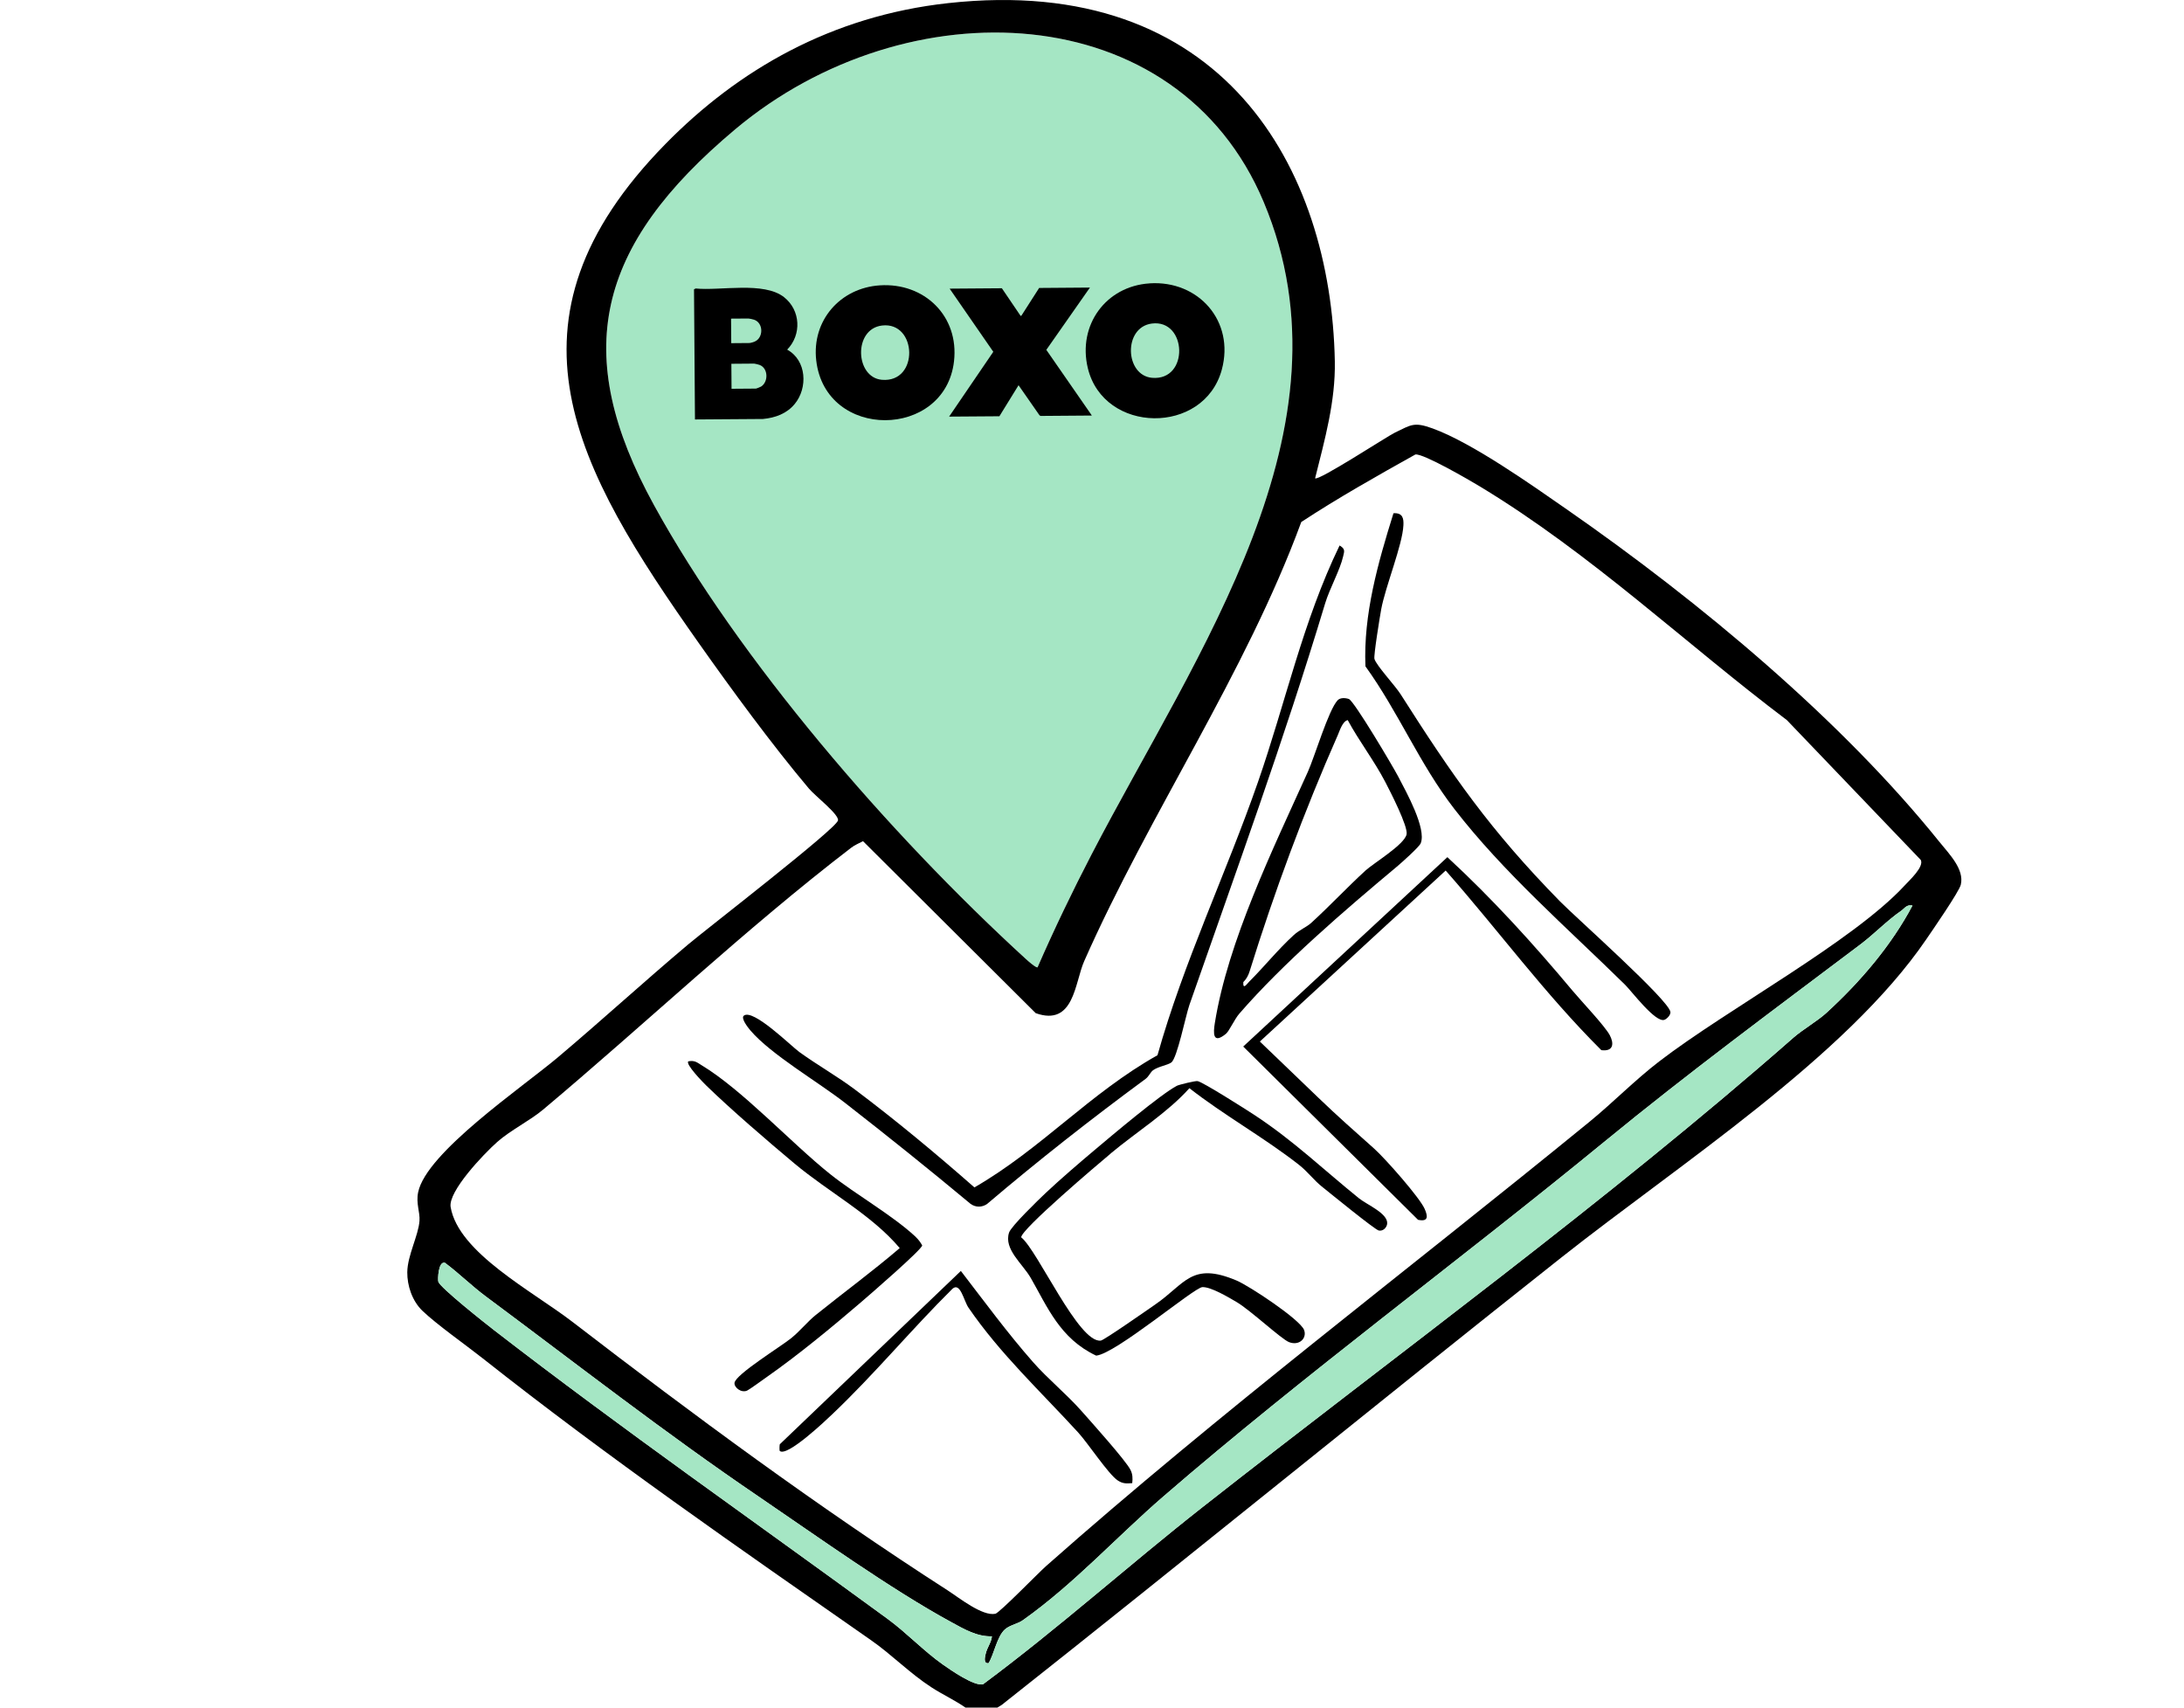 <?xml version="1.0" encoding="UTF-8"?>
<svg id="Livello_1" data-name="Livello 1" xmlns="http://www.w3.org/2000/svg" viewBox="0 0 729.83 570.59">
  <defs>
    <style>
      .cls-1 {
        fill: #a5e6c4;
      }
    </style>
  </defs>
  <g>
    <path class="cls-1" d="M364.76,285.53c-6.42,12.37-12.5,25.03-18.03,37.69-.48.3-3.2-2.11-3.82-2.68-45.99-42.03-96-100.14-124.35-151.73-27.87-50.71-19.58-86.51,27.26-125.71C303.05-4.79,393.38-1.44,422.31,67.56c31.69,75.59-22.52,150.46-57.55,217.97Z"/>
    <path d="M648.07,281.28c-32.54-40.47-79.64-79.92-124.59-111.14-11.47-7.97-31.5-22.17-44.69-26.96-6.3-2.29-7.17-1.25-12.62,1.36-2.61,1.25-25.61,16.28-26.7,15.28,3.24-12.97,6.84-25.7,6.59-39.08-1.24-64.71-37.45-129.77-129.18-119.7-39.13,4.29-70.23,22.35-94.47,47.04-58.23,59.3-29.95,108.63,11.09,166.79,10.9,15.45,24.55,34.09,36.85,48.67,2.02,2.4,10.14,8.67,9.68,10.62-.68,2.87-43.74,36.1-50.05,41.41-14.69,12.36-28.86,25.35-43.57,37.75-11.97,10.09-43.97,31.8-46.68,45.08-.77,3.81.66,6.57.45,9.53-.34,4.92-4.02,11.55-4.08,17.19-.04,4.41,1.59,9.57,5.11,12.93,4.85,4.62,14.27,11.24,20.06,15.81,42.04,33.22,85.38,63.22,129.85,94.24,6.99,4.88,12.89,11.02,20.16,15.73,4.21,2.72,7.53,4.07,11.96,7.17,4.44,3.11,7.48,1.23,11.53-1.32,62.73-49.57,124.36-99.94,187.03-149.52,39.51-31.25,95.05-66.97,121.85-106.21,2.14-3.13,11.03-15.98,11.59-18.32,1.24-5.16-3.86-10.24-7.17-14.35ZM218.56,168.81c-27.87-50.71-19.58-86.51,27.26-125.71C303.05-4.79,393.38-1.44,422.31,67.56c31.69,75.59-22.52,150.46-57.55,217.97-6.42,12.37-12.5,25.03-18.03,37.69-.48.3-3.2-2.11-3.82-2.68-45.99-42.03-96-100.14-124.35-151.73ZM610.23,338.54c-2.84,2.59-7.97,5.61-10.83,8.12-62.63,54.99-131.51,105.06-197.6,156.99-24.73,19.44-47.88,40.27-73.3,59.15-2.99.69-10.75-4.72-13.41-6.59-6.44-4.53-12.13-10.62-18.52-15.29-44.03-32.2-88.63-63.34-131.49-96.47-3-2.32-17.97-14.17-18.6-16.15-.24-.74-.02-7.09,2.25-6.31,4.73,3.55,8.88,7.69,13.63,11.22,30.25,22.48,59.65,45.45,91.14,66.85,19.17,13.03,44.33,31.08,64.53,42.05,4.01,2.18,8.44,4.83,13.44,4.66-.2,2.11-1.64,3.77-2.1,5.91-.19.89-.86,3.31.99,3.06,1.87-3.07,2.78-8.83,5.43-11.25,1.63-1.48,4.24-1.83,6.04-3.11,17.07-12.08,31.33-27.85,46.9-41.31,47.44-41,98.62-78.56,147.3-118.48,28.6-23.45,55.95-43.61,85.63-65.99,4.63-3.48,8.9-7.98,13.62-11.23,1.23-.85,1.78-2.18,3.82-1.79-6.95,13.13-17.21,25.32-28.87,35.96ZM636.46,295.91c-17.35,18.74-59.14,41.22-81.93,58.71-8.3,6.37-15.41,13.72-23.4,20.25-60.64,49.54-123.36,96.93-181.68,148.54-2.45,2.18-15.47,15.55-16.83,15.83-4.33.9-12.15-5.37-15.85-7.76-43.68-28.1-85.12-58.74-125.46-89.77-13.34-10.27-38.13-23.1-40.72-38.38-.88-5.19,10.97-17.67,15.59-21.76,4.37-3.87,10.93-7.12,15.28-10.77,34.07-28.58,67.62-60.42,103.04-87.57,1.15-.88,2.58-1.46,3.9-2.15l57.71,57.47c12.85,4.55,13.03-10.22,16.18-17.34,21.82-49.38,53.95-96.18,72.56-146.78,12.18-7.99,25.2-15.35,38.14-22.57,2.77-.33,18.2,8.66,21.54,10.68,37.38,22.61,68.5,52.37,102.59,78.08l44.75,46.73c1.14,2.29-3.67,6.67-5.41,8.56Z"/>
    <path class="cls-1" d="M639.1,302.58c-6.95,13.13-17.21,25.32-28.87,35.96-2.84,2.59-7.97,5.61-10.83,8.12-62.63,54.99-131.51,105.06-197.6,156.99-24.73,19.44-47.88,40.27-73.3,59.15-2.99.69-10.75-4.72-13.41-6.59-6.44-4.53-12.13-10.62-18.52-15.29-44.03-32.2-88.63-63.34-131.49-96.47-3-2.32-17.97-14.17-18.6-16.15-.24-.74-.02-7.09,2.25-6.31,4.73,3.55,8.88,7.69,13.63,11.22,30.25,22.48,59.65,45.45,91.14,66.85,19.17,13.03,44.33,31.08,64.53,42.05,4.01,2.18,8.44,4.83,13.44,4.66-.2,2.11-1.64,3.77-2.1,5.91-.19.89-.86,3.31.99,3.06,1.87-3.07,2.78-8.83,5.43-11.25,1.63-1.48,4.24-1.83,6.04-3.11,17.07-12.08,31.33-27.85,46.9-41.31,47.44-41,98.62-78.56,147.3-118.48,28.6-23.45,55.95-43.61,85.63-65.99,4.63-3.48,8.9-7.98,13.62-11.23,1.23-.85,1.78-2.18,3.82-1.79Z"/>
    <path d="M385.3,357.64c-.86.6-1.34,2.03-2.48,2.87-18.23,13.42-35.91,27.3-52.92,41.76-1.71,1.24-3.9,1.22-5.57,0-13.72-11.44-27.75-22.68-41.93-33.73-9.03-7.04-24.76-16.16-31.65-24.23-.81-.95-3.27-4.08-2.18-4.93,3.1-2.42,15.72,10.09,18.52,12.13,5.95,4.32,12.69,8.12,18.58,12.54,13.79,10.35,27.19,21.52,39.95,32.72,22.3-12.85,38.61-31.53,61.18-44.17,8.69-30.99,22.96-60.79,33.59-91.32,9.16-26.31,14.93-53.56,27.26-79.01,1.98,1.17,1.58,1.93,1.2,3.6-1.02,4.56-4.53,10.78-6.03,15.76-13.91,46.13-29.5,88.73-45.35,134.15-1.27,3.64-4.09,17.84-6.06,19.25-1.28.92-4.19,1.26-6.12,2.6Z"/>
    <path d="M371.13,385.48c-4.27,3.57-29.87,25.26-29.88,27.97,5.47,4.28,19.26,35.58,26.63,34.5,1.15-.17,15.8-10.42,18.16-12.05,10.06-6.91,12.05-14.41,27.17-8.02,4.42,1.87,21.26,13.07,22.57,16.51,1.05,2.74-1.56,5.4-5,4.09-2.57-.98-12.98-10.74-17.57-13.42-2.55-1.49-8.53-5.1-11.42-4.97-2.75.13-28.96,22.3-35.49,22.89-12.11-5.71-16.31-16.33-21.86-25.97-2.74-4.76-9.07-9.58-7.24-15.15.69-2.11,9.86-10.99,12.26-13.25,4.78-4.5,11.24-10.05,16.36-14.36,5.43-4.57,22.1-18.67,27.49-21.45.68-.35,6.21-1.71,6.91-1.55,2,.46,16.25,9.53,19.04,11.36,13.11,8.63,23.13,18.33,34.91,27.83,2.66,2.14,9.76,5.05,9.38,8.49-.12,1.14-1.25,2.53-2.79,2.25-1.28-.23-16.69-12.82-19.14-14.78-2.6-2.09-4.61-4.88-7.59-7.22-11.59-9.07-24.96-16.5-36.56-25.56-7.47,8.3-17.64,14.57-26.35,21.84Z"/>
    <path d="M409.72,345.41c-4.55,3.74-4.28-.3-3.76-3.54,4.39-27.38,19.43-58.15,31.08-83.95,2.3-5.1,6.9-20.68,9.96-23.93.89-.94,2.64-.81,3.75-.42,1.74.61,14.75,22.57,16.5,25.93,2.68,5.12,9.51,17.38,7.51,22.28-.5,1.23-6.41,6.51-7.97,7.81-17.7,14.8-37.98,32.22-52.66,49.13-1.57,1.81-3.38,5.83-4.42,6.68ZM438,308.54c6.3-5.73,12.1-11.96,18.34-17.68,2.69-2.46,13.13-8.71,13.71-12.13.45-2.69-5.43-14.17-7.14-17.45-3.66-7.05-8.76-13.65-12.54-20.66-1.76.42-2.68,3.57-3.28,4.92-11.31,25.63-21.27,52.55-29.49,78.98-.42,1.35-1.03,2.57-2.12,3.65-.17,2.73,1.18.63,1.98-.17,5.09-5.07,9.52-10.65,14.9-15.57,1.81-1.65,4.31-2.7,5.63-3.9Z"/>
    <path d="M483.09,290.9l-62.08,57.13,19.53,18.76c6.62,6.36,11.89,10.98,18.63,16.99,3.74,3.34,15.27,16.4,16.92,20.19,1.08,2.48,1.28,4.35-2.22,3.63l-58.42-57.9,68.22-63.28c15.08,13.9,28.96,29.23,41.8,44.59,2.92,3.49,10.82,11.8,12.46,14.88,1.4,2.62,1.43,5.55-2.81,5.02-18.95-18.87-34.51-40.16-52.02-60.02Z"/>
    <path d="M465.66,171.5c3.21-.22,3.42,1.93,3.32,4-.29,6.57-6.02,20.49-7.42,28.09-.43,2.34-2.58,15.51-2.26,16.59.64,2.2,6.93,8.94,8.72,11.76,17.19,27,29.78,45.28,53.29,69.26,5.37,5.47,36.49,33.04,36.9,36.98.1.94-1.13,2.26-2.01,2.59-2.96,1.11-10.95-9.55-13.13-11.7-19.58-19.23-40.74-37.59-57.17-58.89-11.61-15.05-18.56-32.22-29.61-47.53-.71-17.36,4.15-34.43,9.37-51.16Z"/>
    <path d="M305.99,413.32c.89.82,1.64,1.83,2.18,2.83.03,1.27-17.57,16.52-20.31,18.87-9.71,8.34-21.01,17.67-31.65,25.13-1.24.87-5.81,4.2-6.57,4.53-1.98.85-4.35-1.09-4.19-2.59.3-2.81,15.59-12.2,18.96-14.95,3.03-2.47,5.41-5.49,8.12-7.68,9.33-7.52,19.08-14.66,28.13-22.41-9.4-11.15-23.7-18.66-35.2-28.28-9.05-7.57-21.21-18.03-29.45-26.04-1.07-1.04-7.1-7.21-5.98-8.09,2.2-.39,2.91.4,4.41,1.3,13.67,8.25,29.98,26.03,43.01,36.42,8.6,6.86,20.6,13.56,28.55,20.94Z"/>
    <path d="M378.38,495.59c-2.04.15-3.19.21-4.88-.91-3.11-2.07-9.92-12.43-13.23-16.04-12.72-13.88-26.1-26.32-36.63-41.68-1.59-2.32-2.71-8.64-5.35-6.32-13.8,13.66-26.16,28.65-40.3,42.05-2,1.9-14.99,14.28-17.42,12.14-.12-.11-.11-1.66.01-2.22l60.51-57.92c7.87,10.21,15.49,20.64,24.11,30.44,5,5.68,11.18,10.68,16.17,16.32,3.26,3.68,14.83,16.56,16.41,19.71.75,1.49.75,2.89.58,4.45Z"/>
  </g>
  <g>
    <path d="M294.01,95.35c14.91-.97,26.53,10.29,24.79,25.39-3.01,26.03-42.94,26.52-46.04-.3-1.54-13.33,8.01-24.23,21.25-25.09ZM294.76,108.77c-9.67,1.14-9.01,17.37-.07,18.14,12.55,1.07,11.81-19.52.07-18.14Z"/>
    <path d="M384.17,94.68c16.38-1.06,28.48,12.68,24.13,28.81-5.93,22-39.51,21.56-44.79-.52-3.42-14.29,6-27.34,20.66-28.28ZM384.92,108.11c-9.65,1.24-9.04,17.37.09,18.14,12.47,1.04,11.68-19.65-.09-18.14Z"/>
    <path d="M231.93,96.66l.56-.26c8.2.83,22.76-2.44,29.53,2.91,5.53,4.36,5.92,12.52,1.03,17.52,6.5,3.54,6.98,12.78,2.51,18.17-2.68,3.24-6.5,4.61-10.61,5l-22.71.16-.32-43.5ZM244.35,114.67l6.15-.05c.28,0,1.34-.34,1.67-.47,2.99-1.24,3.01-6.23-.17-7.32-.34-.12-1.6-.4-1.88-.4l-5.82.04.06,8.19ZM244.47,129.91l8.11-.06c.22,0,1.51-.53,1.77-.69,2.48-1.58,2.37-6.12-.49-7.21-.31-.12-1.59-.45-1.84-.45l-7.62.06.06,8.36Z"/>
    <path d="M334.79,96.31l6.3,9.29.29-.21,5.87-9.17,16.97-.13-14.57,20.81,15.22,21.95-17.13.13c-.09,0-.34-.19-.42-.28l-6.95-9.98-6.4,10.37-16.8.12,14.76-21.66-14.59-21.1,17.46-.13Z"/>
  </g>
</svg>